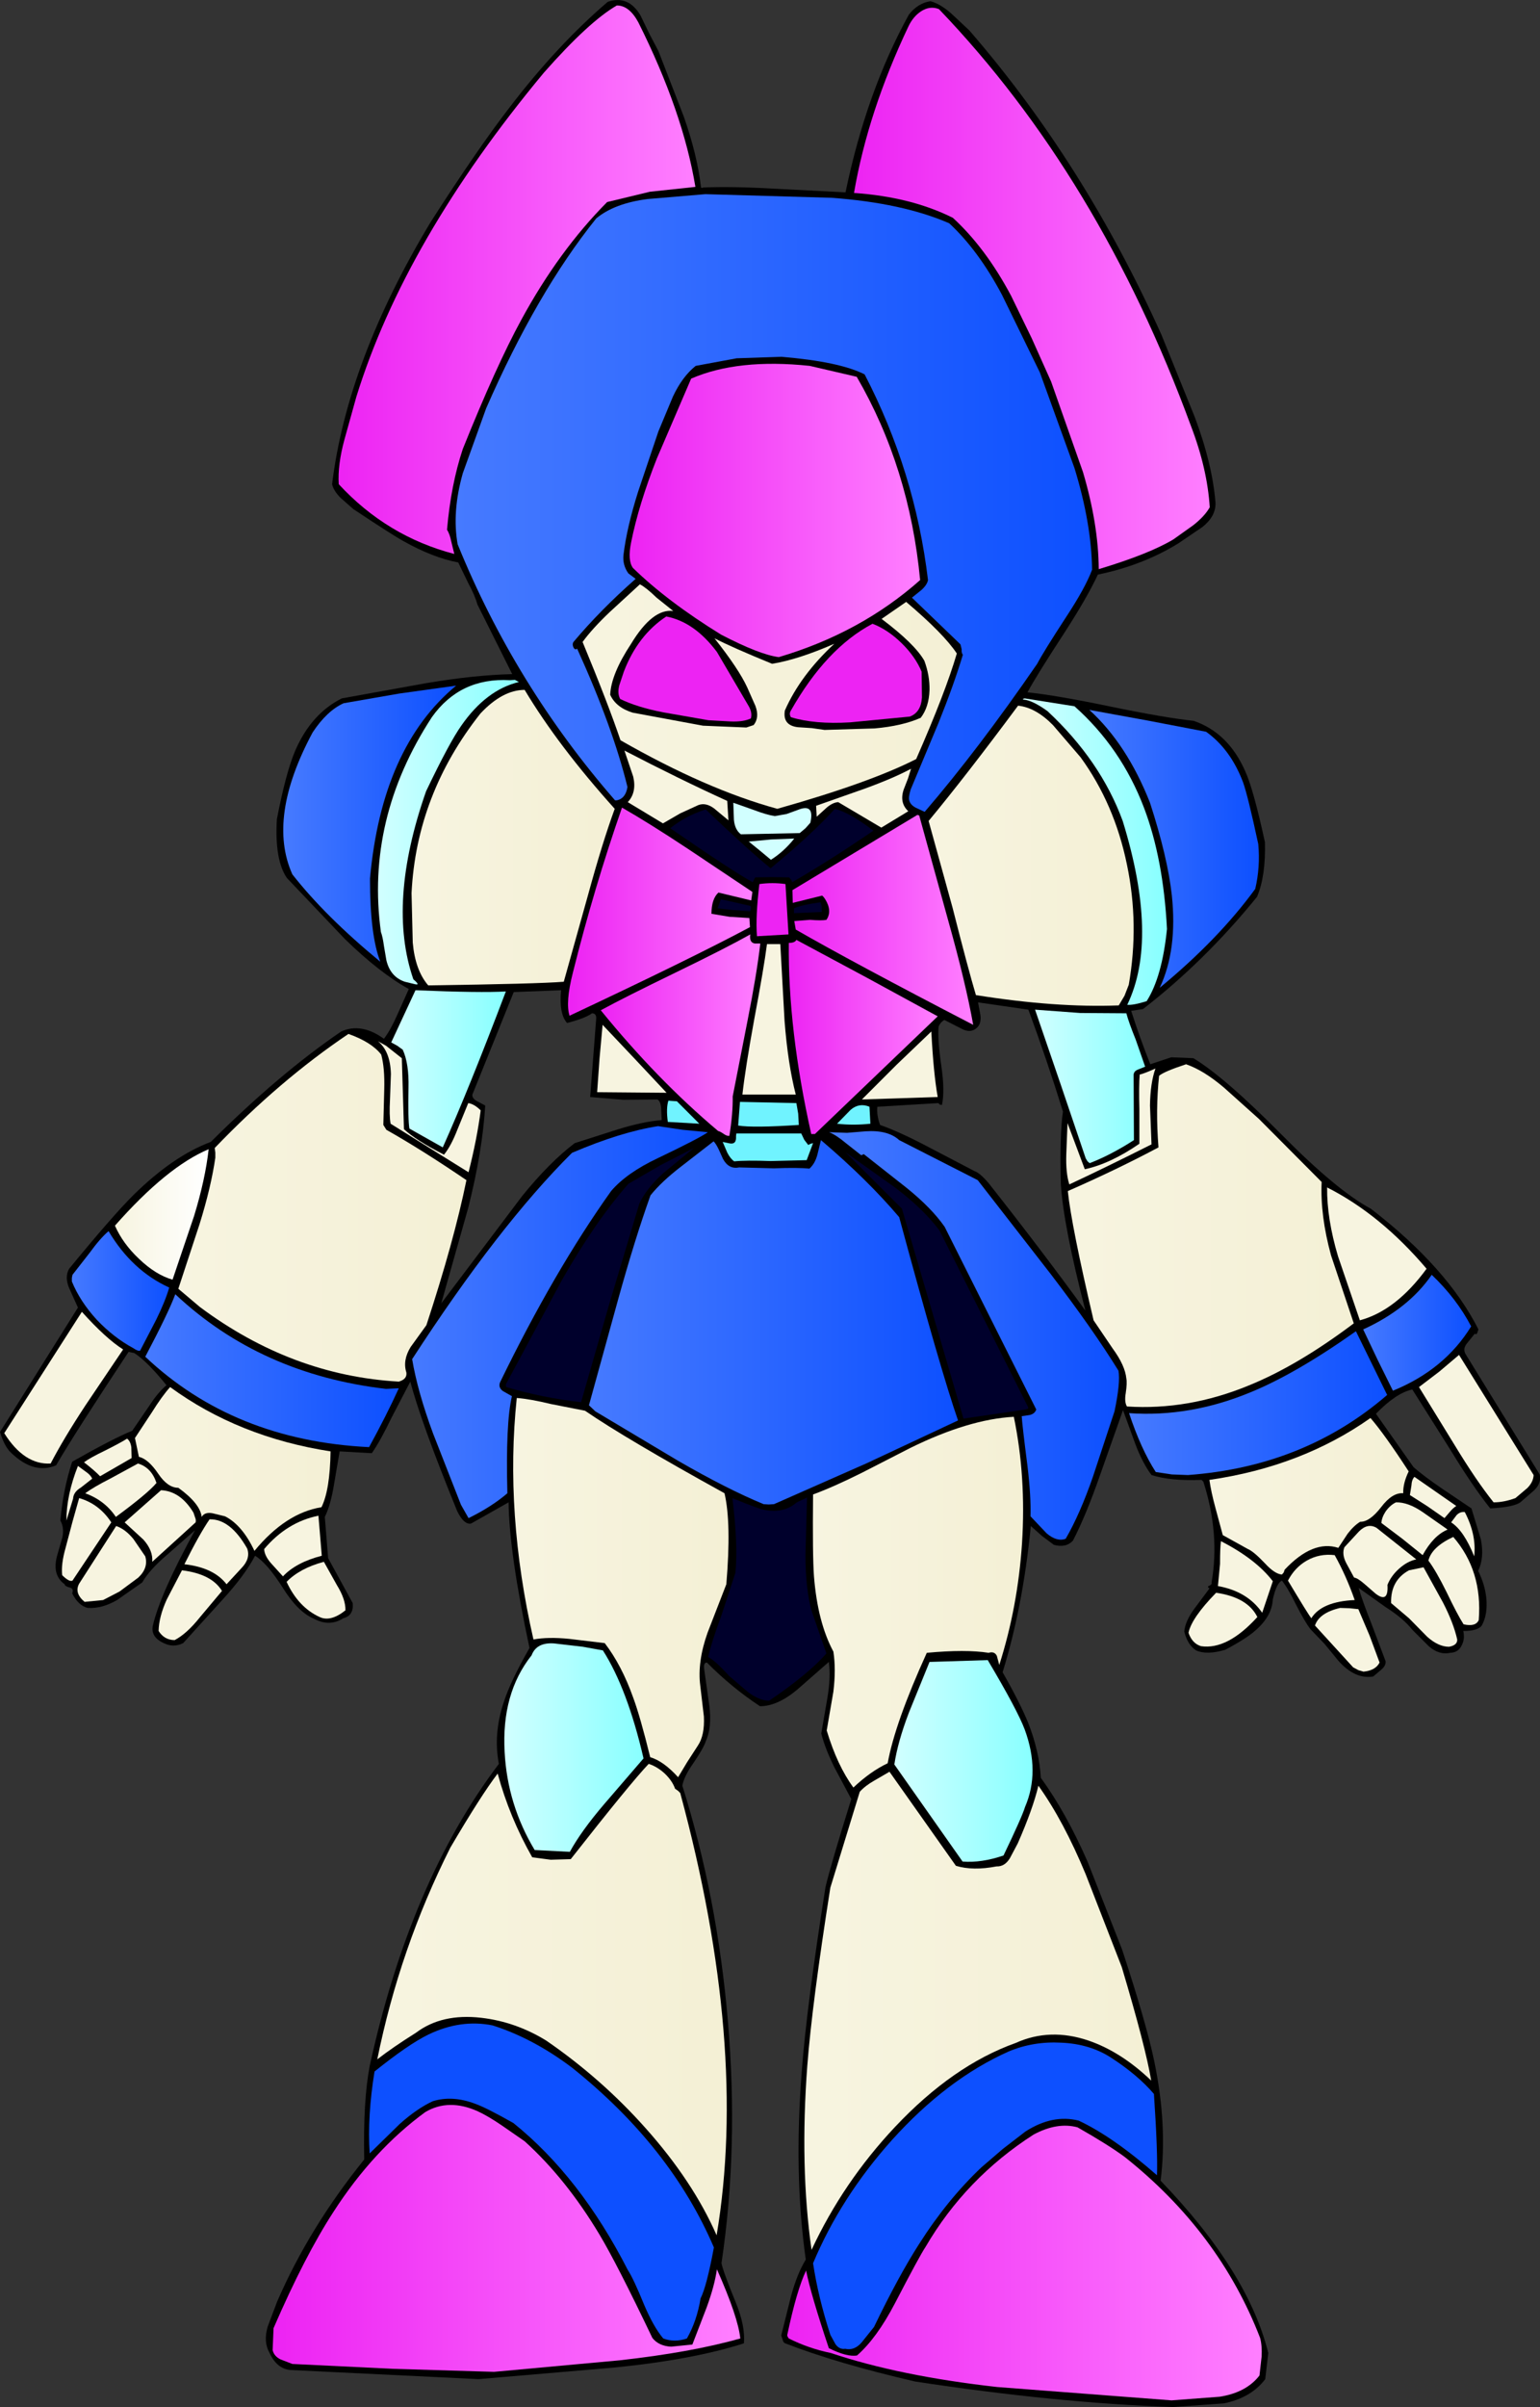 <?xml version="1.0" encoding="UTF-8" standalone="no"?>
<svg xmlns:xlink="http://www.w3.org/1999/xlink" height="396.7px" width="253.9px" xmlns="http://www.w3.org/2000/svg">
  <rect width="100%" height="100%" fill="#333333" stroke="none"/>
  <g transform="matrix(1.0, 0.0, 0.0, 1.0, 126.45, 197.9)">
    <path d="M-48.45 -17.8 Q-48.85 -17.1 -47.95 -16.5 L-46.45 -15.7 Q-46.9 -8.2 -49.25 1.15 L-53.7 16.9 -40.35 -0.8 Q-35.85 -6.35 -31.7 -9.5 L-24.65 -11.75 Q-20.5 -13.05 -17.35 -13.3 L-17.45 -15.2 Q-17.5 -16.35 -18.05 -16.7 L-23.7 -16.65 -29.15 -17.1 -28.15 -30.1 Q-28.15 -30.9 -28.85 -30.9 -29.9 -30.1 -32.95 -29.3 -34.3 -30.75 -33.95 -34.7 L-41.75 -34.4 -48.45 -17.8 M48.45 -2.8 Q48.25 -11.1 48.8 -14.7 46.2 -23.1 43.1 -31.5 L34.8 -32.7 35.2 -30.55 Q35.35 -29.3 34.7 -28.6 33.6 -27.5 32.0 -28.4 L29.25 -29.8 Q28.6 -29.45 28.3 -28.7 28.1 -26.7 28.75 -22.2 29.35 -18.1 28.85 -15.8 L28.5 -15.85 28.25 -16.1 18.2 -15.5 Q18.05 -14.15 18.65 -12.5 21.9 -11.35 26.55 -8.9 L34.2 -4.9 Q35.1 -4.6 36.55 -2.9 45.35 8.25 52.5 18.1 48.85 4.0 48.45 -2.8 M71.8 -111.05 L67.9 -108.4 Q62.05 -104.75 54.55 -103.2 52.85 -99.5 48.9 -93.4 44.4 -86.5 42.95 -83.8 47.75 -83.3 56.65 -81.45 65.6 -79.6 70.35 -79.1 76.05 -77.15 78.85 -70.8 80.2 -67.85 82.1 -59.1 82.25 -53.55 80.8 -50.1 72.2 -39.5 62.0 -31.6 L60.05 -31.3 Q61.4 -27.05 63.2 -22.5 L66.65 -23.65 70.3 -23.5 Q75.45 -20.4 84.9 -10.85 93.95 -1.7 99.55 1.3 112.15 11.0 117.3 21.2 L117.1 21.8 Q116.95 22.1 116.7 21.9 L115.45 23.45 Q114.65 24.4 115.2 25.3 L127.4 45.1 Q127.75 46.5 126.45 47.75 L124.2 49.7 Q123.05 50.5 119.25 50.7 116.4 47.15 112.65 41.0 L106.4 31.1 Q103.75 31.65 100.4 35.1 L106.6 43.9 Q108.25 45.35 111.25 47.4 L116.15 50.7 117.7 55.8 Q118.3 58.85 117.25 61.0 118.35 63.15 118.6 65.5 118.85 68.2 117.85 70.0 117.2 70.9 114.8 70.9 115.1 72.2 114.55 73.25 114.0 74.45 112.65 74.5 110.85 74.9 109.15 73.45 L106.4 70.7 Q104.95 68.85 102.05 67.0 L97.55 63.8 Q98.15 65.9 99.7 69.8 L102.0 75.9 Q102.05 76.65 101.25 77.3 L99.95 78.4 Q96.95 78.9 94.2 75.8 L91.95 73.05 89.6 70.6 Q88.65 69.35 87.25 66.6 85.9 63.85 84.9 62.6 84.0 63.0 83.4 65.7 83.25 68.45 80.55 70.8 79.05 72.15 75.55 74.0 72.5 74.9 70.75 74.1 69.35 73.2 68.8 71.0 68.95 69.3 70.45 67.25 L72.95 63.9 Q72.5 63.6 72.9 63.45 73.4 63.25 73.3 62.9 74.7 54.9 71.95 46.3 L71.65 46.0 Q66.5 46.2 63.4 45.2 61.9 43.2 60.7 40.0 L58.7 34.5 54.9 45.25 Q52.6 51.85 50.45 56.0 49.3 57.25 47.3 56.7 L45.35 55.25 43.5 53.6 Q42.2 66.9 38.85 77.7 41.7 82.7 43.05 86.0 44.9 90.7 45.15 95.1 49.3 100.8 52.85 108.9 L58.55 123.4 Q62.55 135.55 63.85 141.8 66.05 152.4 64.9 161.5 79.35 176.5 82.65 189.9 L82.15 194.2 Q79.8 197.3 75.3 198.2 L66.95 198.8 Q47.8 198.15 24.45 194.6 11.5 191.6 3.0 188.3 2.7 188.2 2.6 187.75 L2.35 187.0 3.95 180.6 Q4.95 176.85 6.4 174.5 4.4 160.45 5.75 143.3 6.55 132.75 9.65 113.1 10.5 109.5 13.9 98.6 L11.1 93.35 Q9.6 90.3 8.95 87.8 L9.95 82.0 Q10.55 78.5 10.2 76.0 L4.95 80.6 Q1.7 83.3 -1.15 83.3 -5.85 80.2 -9.9 76.1 -10.5 76.1 -10.35 77.2 L-9.5 83.25 Q-9.05 86.85 -10.1 89.1 -10.45 90.2 -12.15 92.7 -13.7 94.9 -13.95 96.4 -8.2 114.7 -6.45 135.1 -4.65 156.05 -7.5 175.1 -7.2 176.55 -5.15 181.55 -3.55 185.45 -3.8 188.3 -12.2 191.0 -25.25 192.3 L-47.55 194.2 -78.5 192.7 Q-80.8 192.55 -82.05 189.8 -83.05 188.0 -82.3 185.5 L-80.75 181.4 Q-75.45 169.2 -66.4 158.0 -66.6 148.35 -65.5 142.6 -58.85 112.15 -44.2 92.8 -45.15 87.9 -43.4 82.65 -42.3 79.2 -39.15 73.7 -42.5 58.05 -42.6 49.7 L-48.8 53.2 Q-49.95 53.4 -51.05 51.2 -57.05 36.5 -58.8 29.8 L-61.85 35.65 Q-63.75 39.6 -65.15 41.6 L-70.45 41.3 -71.4 46.85 Q-71.95 50.2 -72.9 52.1 L-72.35 58.9 -68.3 66.3 Q-68.1 68.35 -69.85 68.8 -72.1 70.25 -74.65 68.9 -77.3 67.8 -79.75 63.9 -82.4 59.7 -84.4 58.5 -86.05 61.7 -89.95 65.95 L-96.25 72.9 Q-97.85 73.7 -99.45 72.9 -101.65 71.9 -101.25 70.0 -100.0 64.7 -94.3 54.3 L-98.85 58.3 Q-101.8 60.8 -103.0 62.9 L-107.15 65.8 Q-109.65 67.25 -112.0 67.1 -113.55 66.7 -114.55 64.7 -114.25 63.95 -114.9 63.75 -115.75 63.55 -115.8 63.2 -118.0 61.6 -116.95 58.2 L-116.15 55.4 Q-115.85 53.85 -116.5 52.7 -116.05 47.6 -114.55 43.0 -107.65 39.1 -104.65 37.9 L-101.95 33.95 Q-100.4 31.55 -99.0 30.4 -102.2 26.45 -104.3 25.1 L-105.25 24.9 Q-114.35 38.65 -117.2 43.6 -120.9 45.15 -124.65 41.5 -125.75 40.45 -126.45 38.1 L-113.6 17.6 -115.0 14.5 Q-115.85 12.6 -115.05 11.2 -108.0 2.6 -104.5 -0.9 -97.9 -7.4 -91.7 -9.7 -80.4 -20.95 -70.2 -27.9 -66.9 -29.4 -63.15 -26.7 -62.05 -28.15 -60.95 -30.65 L-59.05 -34.9 Q-63.85 -37.55 -69.6 -43.15 L-79.15 -53.2 Q-81.2 -56.2 -80.8 -62.9 -79.3 -70.65 -77.75 -74.25 -75.1 -80.3 -70.1 -82.8 L-56.25 -85.3 Q-48.25 -86.65 -42.0 -86.8 L-47.75 -98.3 Q-48.1 -99.65 -49.25 -101.8 L-50.9 -105.2 Q-55.1 -106.0 -59.9 -108.7 -61.65 -109.65 -68.2 -114.0 L-70.3 -115.85 Q-71.45 -117.0 -71.7 -118.1 -69.2 -138.45 -55.45 -161.3 -47.8 -173.25 -42.4 -180.25 -34.55 -190.5 -26.25 -197.6 -22.85 -198.75 -20.85 -195.35 L-19.35 -192.25 -17.9 -189.5 -13.7 -178.65 Q-11.5 -172.35 -10.9 -167.2 -10.9 -166.8 -10.5 -167.0 -5.75 -167.2 1.25 -166.8 L12.95 -166.2 Q16.4 -182.8 23.4 -195.5 24.9 -197.4 26.95 -197.7 28.5 -197.3 30.3 -195.75 L33.35 -192.9 Q52.3 -171.05 65.05 -142.7 L70.5 -129.25 Q73.45 -121.4 73.95 -115.0 74.0 -112.8 71.8 -111.05" fill="#000000" fill-rule="evenodd" stroke="none"/>
    <path d="M-21.2 -194.2 Q-13.85 -179.5 -11.8 -167.1 L-19.3 -166.3 -26.35 -164.6 Q-34.3 -156.6 -40.5 -145.2 -44.65 -137.6 -50.15 -123.9 -52.1 -118.05 -52.75 -110.6 -52.3 -109.9 -52.05 -108.65 L-51.55 -106.6 Q-62.65 -109.5 -70.6 -118.1 -70.8 -121.3 -69.65 -125.5 L-67.7 -132.5 Q-59.7 -158.35 -36.8 -185.9 -29.35 -194.35 -24.75 -197.0 -22.7 -197.0 -21.2 -194.2" fill="url(#gradient0)" fill-rule="evenodd" stroke="none"/>
    <path d="M43.65 -142.15 L40.25 -149.15 Q36.05 -157.05 30.65 -162.0 23.75 -165.45 14.35 -166.1 16.65 -179.5 23.35 -193.6 24.1 -195.15 25.35 -196.0 26.85 -197.0 28.35 -196.4 54.8 -168.8 69.9 -127.7 72.6 -120.65 73.0 -114.3 72.2 -112.85 70.3 -111.35 L67.0 -109.0 Q63.0 -106.6 54.7 -104.1 54.65 -111.5 52.1 -120.1 L46.85 -135.0 43.65 -142.15" fill="url(#gradient1)" fill-rule="evenodd" stroke="none"/>
    <path d="M53.6 -104.0 Q52.5 -101.05 49.35 -96.25 45.6 -90.5 44.55 -88.5 34.85 -74.4 26.0 -64.1 L24.5 -64.8 Q23.65 -65.25 23.45 -66.0 23.3 -66.5 23.7 -67.8 L28.3 -78.8 Q30.85 -85.15 32.3 -90.0 32.05 -90.25 32.1 -90.9 L31.9 -91.7 23.9 -99.4 25.45 -100.65 Q26.4 -101.5 26.55 -102.3 24.4 -120.2 16.1 -136.2 11.95 -138.3 2.35 -139.1 L-5.0 -138.85 -11.75 -137.6 Q-13.95 -135.85 -15.5 -132.55 L-17.9 -126.8 -21.25 -116.85 Q-23.1 -111.0 -23.65 -106.5 -23.85 -104.8 -22.85 -103.4 L-21.65 -102.5 Q-27.45 -97.4 -31.9 -92.1 -32.15 -91.7 -31.9 -91.2 -31.65 -90.7 -31.3 -91.0 -25.4 -78.0 -23.0 -68.2 -23.3 -66.3 -24.75 -66.0 L-25.05 -66.0 Q-41.55 -84.95 -51.0 -108.2 -51.95 -113.55 -50.15 -119.9 L-46.3 -130.6 Q-37.95 -149.7 -28.15 -161.9 -25.15 -164.4 -19.65 -165.1 L-10.15 -165.9 10.65 -165.3 Q22.35 -164.45 30.05 -161.1 34.85 -156.65 38.75 -149.3 L45.0 -136.5 50.7 -120.75 Q53.5 -111.65 53.6 -104.0" fill="url(#gradient2)" fill-rule="evenodd" stroke="none"/>
    <path d="M-12.5 -135.5 Q-4.8 -138.85 7.05 -137.6 L14.8 -135.8 Q23.5 -120.8 25.25 -102.3 15.45 -93.6 1.95 -89.6 -1.2 -90.0 -7.55 -93.3 -16.4 -98.75 -22.1 -104.3 -23.0 -105.55 -22.4 -108.5 -21.15 -114.75 -18.15 -122.35 L-12.5 -135.5" fill="url(#gradient3)" fill-rule="evenodd" stroke="none"/>
    <path d="M-18.2 -99.4 L-15.45 -97.2 Q-18.85 -97.65 -22.4 -91.8 -25.7 -86.8 -25.85 -83.4 -24.9 -81.3 -22.15 -80.45 L-10.55 -78.3 -3.4 -78.0 -2.2 -78.4 Q-1.2 -79.65 -1.9 -81.55 L-3.25 -84.6 Q-4.65 -87.65 -8.65 -92.7 -5.75 -91.2 0.85 -88.5 5.15 -89.2 11.1 -91.8 5.5 -86.6 2.95 -80.8 2.55 -78.35 5.1 -78.05 L7.4 -77.9 9.5 -77.6 17.75 -77.85 Q22.3 -78.25 25.35 -79.6 26.7 -81.35 26.8 -84.15 26.85 -86.55 25.95 -89.0 24.35 -91.8 18.9 -95.9 L22.95 -98.7 Q29.15 -93.45 31.3 -90.2 29.45 -83.85 24.6 -72.8 16.95 -68.9 1.7 -64.6 -10.0 -67.8 -24.15 -75.9 -26.2 -81.95 -30.4 -92.1 -28.8 -94.3 -25.9 -97.05 L-20.95 -101.6 Q-19.9 -101.05 -18.2 -99.4" fill="url(#gradient4)" fill-rule="evenodd" stroke="none"/>
    <path d="M-9.65 -79.2 L-17.1 -80.5 Q-21.45 -81.35 -24.2 -82.7 -24.7 -83.6 -24.35 -84.95 L-23.6 -87.2 Q-21.3 -93.2 -16.6 -96.3 -11.95 -95.4 -8.25 -90.45 L-3.0 -81.5 Q-2.4 -80.45 -2.65 -79.5 -3.9 -78.9 -6.05 -79.0 L-9.65 -79.2" fill="#ed23f3" fill-rule="evenodd" stroke="none"/>
    <path d="M25.55 -82.95 Q25.4 -80.5 23.55 -79.8 L13.7 -78.85 Q7.85 -78.5 3.95 -79.7 3.6 -80.25 3.95 -80.8 9.75 -91.05 17.4 -95.1 19.9 -94.15 22.2 -91.9 24.45 -89.7 25.5 -87.2 L25.55 -82.95" fill="#ed23f3" fill-rule="evenodd" stroke="none"/>
    <path d="M-42.4 -85.8 L-41.55 -85.85 -40.9 -85.5 Q-46.3 -84.2 -50.4 -78.3 -52.35 -75.55 -56.2 -67.5 -62.65 -49.1 -58.3 -36.5 -57.05 -35.45 -58.05 -35.7 L-59.7 -36.1 Q-62.1 -36.9 -62.75 -39.65 L-63.15 -42.0 Q-63.35 -43.5 -63.65 -44.3 -66.2 -62.9 -55.25 -79.7 -50.6 -86.25 -42.4 -85.8" fill="url(#gradient5)" fill-rule="evenodd" stroke="none"/>
    <path d="M-51.25 -84.9 Q-63.5 -74.75 -65.45 -53.1 -65.45 -43.75 -63.75 -39.4 -72.8 -46.85 -78.25 -53.8 -82.45 -63.15 -74.9 -77.2 -72.55 -80.75 -69.8 -82.0 L-60.6 -83.6 -51.25 -84.9" fill="url(#gradient6)" fill-rule="evenodd" stroke="none"/>
    <path d="M-47.25 -80.3 Q-43.6 -84.2 -39.95 -84.2 -34.45 -75.0 -25.1 -64.6 -27.15 -59.0 -29.5 -50.4 L-33.5 -36.1 Q-37.85 -35.75 -55.85 -35.5 -58.0 -38.0 -58.4 -42.55 L-58.6 -50.7 Q-57.8 -66.95 -47.25 -80.3" fill="url(#gradient7)" fill-rule="evenodd" stroke="none"/>
    <path d="M50.7 -81.5 Q58.4 -74.65 62.15 -64.8 65.35 -56.4 65.95 -44.8 65.15 -36.9 62.6 -32.9 60.35 -32.2 59.4 -32.3 64.65 -43.15 58.65 -62.6 55.0 -72.55 46.25 -80.7 43.75 -82.5 42.3 -82.6 42.0 -82.7 42.5 -82.8 L50.7 -81.5" fill="url(#gradient8)" fill-rule="evenodd" stroke="none"/>
    <path d="M51.7 -73.1 Q57.3 -65.4 59.35 -55.4 61.4 -45.6 59.65 -35.6 L58.95 -33.8 58.0 -32.2 Q47.6 -31.8 34.45 -33.9 33.15 -38.25 30.6 -48.3 L26.65 -62.6 Q32.75 -69.95 41.4 -81.6 44.3 -81.3 47.15 -78.4 L51.7 -73.1" fill="url(#gradient9)" fill-rule="evenodd" stroke="none"/>
    <path d="M80.5 -51.4 Q74.45 -43.1 64.75 -35.1 67.7 -41.35 66.75 -50.35 66.05 -56.65 63.15 -65.6 59.35 -75.25 53.15 -80.9 L62.75 -79.15 72.4 -77.3 Q76.45 -74.4 78.5 -68.95 79.3 -66.7 81.0 -58.8 81.35 -55.0 80.5 -51.4" fill="url(#gradient10)" fill-rule="evenodd" stroke="none"/>
    <path d="M-11.35 -65.2 L-14.3 -63.85 -17.15 -62.2 -22.95 -65.7 Q-21.45 -67.3 -22.05 -69.9 L-23.5 -74.2 Q-14.45 -69.5 -6.55 -65.9 L-6.35 -62.7 -8.7 -64.65 Q-10.1 -65.7 -11.35 -65.2" fill="#f7f4e0" fill-rule="evenodd" stroke="none"/>
    <path d="M8.1 -65.1 L16.05 -67.9 Q20.75 -69.6 23.75 -71.2 L23.25 -69.6 22.55 -67.8 Q21.8 -65.6 23.3 -64.2 L18.85 -61.5 11.75 -65.7 Q10.85 -65.65 9.85 -64.8 L8.2 -63.3 8.1 -65.1" fill="#f7f4e0" fill-rule="evenodd" stroke="none"/>
    <path d="M5.4 -60.6 L-4.3 -60.4 Q-5.3 -61.15 -5.45 -62.8 L-5.55 -65.6 -2.15 -64.4 Q-0.05 -63.6 1.3 -63.4 L3.25 -63.75 5.45 -64.55 Q7.85 -65.35 7.15 -62.3 L6.35 -61.4 5.4 -60.6" fill="#d1ffff" fill-rule="evenodd" stroke="none"/>
    <path d="M-8.0 -50.8 Q-9.15 -49.75 -9.15 -47.3 L-6.15 -46.8 -2.9 -46.6 -2.8 -45.1 Q-12.55 -39.9 -32.55 -30.5 -33.25 -32.7 -32.0 -37.6 -28.5 -51.6 -23.9 -64.8 -19.45 -62.25 -13.1 -58.05 L-2.4 -50.9 -2.6 -49.5 -8.0 -50.8" fill="url(#gradient11)" fill-rule="evenodd" stroke="none"/>
    <path d="M17.55 -61.0 Q10.0 -55.85 4.15 -52.5 L4.0 -52.9 3.65 -53.3 0.8 -53.35 -1.95 -53.3 -2.35 -52.5 Q-5.5 -54.2 -15.95 -61.4 -13.4 -63.45 -10.1 -64.5 -3.3 -58.0 0.6 -54.8 7.35 -60.35 11.2 -64.6 13.6 -64.0 17.55 -61.0" fill="#00002c" fill-rule="evenodd" stroke="none"/>
    <path d="M4.25 -49.1 L4.2 -51.2 24.8 -63.6 25.1 -63.5 29.85 -46.3 Q32.75 -36.0 34.0 -29.0 13.85 -39.45 4.75 -44.7 L4.5 -46.1 7.1 -46.3 Q9.05 -46.15 9.8 -46.3 10.8 -47.75 9.6 -49.7 L9.35 -50.05 9.1 -50.3 4.25 -49.1" fill="url(#gradient12)" fill-rule="evenodd" stroke="none"/>
    <path d="M4.5 -59.7 Q2.8 -57.55 0.65 -56.2 L-1.15 -57.7 -3.0 -59.2 0.7 -59.55 4.5 -59.7" fill="#d1ffff" fill-rule="evenodd" stroke="none"/>
    <path d="M3.05 -52.2 L3.55 -43.9 -1.65 -43.6 Q-1.9 -46.85 -1.25 -52.2 0.9 -52.5 3.05 -52.2" fill="#ed23f3" fill-rule="evenodd" stroke="none"/>
    <path d="M-2.75 -47.7 L-5.4 -47.9 -8.15 -48.2 -7.6 -49.7 -2.75 -48.6 Q-2.5 -48.45 -2.75 -47.7" fill="#00002c" fill-rule="evenodd" stroke="none"/>
    <path d="M9.05 -47.6 L4.45 -47.4 4.45 -48.2 Q5.85 -48.8 8.85 -49.2 L9.0 -48.6 9.05 -47.6" fill="#00002c" fill-rule="evenodd" stroke="none"/>
    <path d="M-2.0 -42.4 L-1.1 -42.4 Q-1.7 -37.25 -3.2 -29.7 L-5.65 -17.2 Q-5.6 -14.4 -6.2 -10.7 -6.6 -10.65 -7.1 -11.0 -7.75 -11.45 -8.05 -11.5 -18.1 -19.95 -27.4 -31.4 -23.55 -33.5 -15.1 -37.6 -6.95 -41.55 -2.75 -43.9 -2.95 -42.55 -2.0 -42.4" fill="url(#gradient13)" fill-rule="evenodd" stroke="none"/>
    <path d="M7.9 -11.0 L7.3 -11.0 Q3.45 -28.2 3.6 -42.5 4.6 -42.5 4.85 -43.0 L16.5 -36.75 28.15 -30.4 7.9 -11.0" fill="url(#gradient14)" fill-rule="evenodd" stroke="none"/>
    <path d="M-2.1 -29.9 Q-0.5 -38.4 0.0 -42.3 L2.2 -42.3 2.9 -29.65 Q3.45 -22.55 4.75 -17.5 L-4.05 -17.5 Q-3.55 -21.95 -2.1 -29.9" fill="#f7f4e0" fill-rule="evenodd" stroke="none"/>
    <path d="M-60.95 -25.55 L-61.95 -26.1 -57.95 -34.7 Q-47.1 -34.25 -43.05 -34.5 -49.15 -18.4 -53.45 -8.8 L-58.95 -11.9 Q-59.2 -13.35 -59.1 -18.6 -59.0 -22.6 -60.05 -24.9 L-60.95 -25.55" fill="url(#gradient15)" fill-rule="evenodd" stroke="none"/>
    <path d="M60.8 -26.55 L62.35 -22.1 61.1 -21.6 Q60.4 -21.3 60.45 -20.6 L60.5 -10.0 Q56.7 -7.55 53.2 -6.2 L52.85 -6.5 52.55 -7.0 48.4 -19.25 44.2 -31.5 51.65 -30.95 59.25 -30.9 Q59.65 -29.4 60.8 -26.55" fill="url(#gradient16)" fill-rule="evenodd" stroke="none"/>
    <path d="M-28.0 -17.9 L-27.6 -23.5 -27.1 -29.0 -21.85 -23.45 -16.55 -17.8 -28.0 -17.9" fill="#f7f4e0" fill-rule="evenodd" stroke="none"/>
    <path d="M28.15 -17.1 L15.65 -16.7 21.35 -22.4 27.1 -27.9 Q27.45 -21.05 28.15 -17.1" fill="#f7f4e0" fill-rule="evenodd" stroke="none"/>
    <path d="M-91.05 -8.7 Q-80.3 -19.9 -69.0 -27.5 -65.2 -26.15 -63.6 -24.1 -63.0 -21.9 -63.1 -18.35 L-63.25 -12.5 -62.75 -11.7 Q-56.9 -8.4 -49.55 -3.4 -51.6 6.65 -56.15 20.5 L-58.75 24.1 Q-60.1 26.3 -59.45 28.3 -59.3 29.4 -60.7 29.8 -78.35 28.8 -93.5 17.5 L-97.05 14.5 -93.55 3.85 Q-91.65 -2.25 -90.95 -7.1 L-90.95 -7.95 -91.05 -8.7" fill="url(#gradient17)" fill-rule="evenodd" stroke="none"/>
    <path d="M-62.8 -25.55 L-60.2 -23.5 -59.85 -11.8 Q-57.85 -9.95 -53.25 -7.6 -52.1 -9.0 -51.05 -11.7 L-49.25 -16.1 Q-48.25 -15.95 -47.2 -14.9 -47.8 -10.2 -49.2 -4.7 L-62.05 -12.7 Q-62.3 -14.05 -62.15 -16.7 L-62.0 -20.9 Q-62.1 -24.65 -64.15 -26.3 L-62.8 -25.55" fill="#f7f4e0" fill-rule="evenodd" stroke="none"/>
    <path d="M75.35 -18.65 L81.1 -13.5 91.45 -3.1 Q91.2 2.45 93.0 9.0 L96.75 20.2 Q87.45 27.2 79.4 30.45 69.45 34.55 59.35 33.9 58.9 33.15 59.15 31.7 59.4 30.0 59.25 29.3 59.05 27.15 57.0 24.35 L53.85 19.7 Q50.2 4.15 49.6 -1.6 57.7 -5.15 64.55 -8.8 64.05 -15.05 64.65 -20.6 65.45 -21.3 69.1 -22.5 72.0 -21.5 75.35 -18.65" fill="url(#gradient18)" fill-rule="evenodd" stroke="none"/>
    <path d="M52.4 -5.2 Q56.6 -6.1 61.4 -9.4 L61.4 -15.1 Q61.3 -18.95 61.45 -20.8 62.15 -20.95 64.05 -21.8 63.2 -19.4 63.15 -15.7 L63.4 -9.3 Q55.55 -5.35 49.85 -2.7 49.25 -4.55 49.35 -7.65 L49.55 -12.8 52.4 -5.2" fill="#f7f4e0" fill-rule="evenodd" stroke="none"/>
    <path d="M-11.15 -12.7 L-16.35 -13.0 Q-16.65 -15.3 -16.25 -16.5 L-15.6 -16.45 -14.85 -16.4 -11.15 -12.7" fill="#70f3ff" fill-rule="evenodd" stroke="none"/>
    <path d="M-4.45 -16.3 L4.85 -16.1 5.15 -14.35 5.25 -12.5 Q-2.3 -12.0 -4.75 -12.4 L-4.45 -16.3" fill="#70f3ff" fill-rule="evenodd" stroke="none"/>
    <path d="M17.05 -12.7 Q14.2 -12.4 11.55 -12.7 L13.8 -15.0 Q15.2 -16.2 16.9 -15.5 L17.05 -12.7" fill="#70f3ff" fill-rule="evenodd" stroke="none"/>
    <path d="M-9.75 -11.3 Q-11.25 -10.25 -17.95 -7.05 -23.15 -4.6 -25.7 -1.6 -35.1 11.6 -44.0 29.9 -44.35 30.75 -43.55 31.35 L-42.05 32.2 Q-43.1 36.65 -42.8 48.2 -45.35 50.4 -49.2 52.3 L-50.45 50.1 -55.05 38.35 Q-57.6 31.45 -58.5 26.1 -44.3 4.2 -32.15 -7.9 -24.1 -11.35 -17.95 -12.3 L-13.9 -11.7 -9.75 -11.3" fill="url(#gradient19)" fill-rule="evenodd" stroke="none"/>
    <path d="M15.75 -7.6 L15.55 -7.5 12.95 -9.55 Q11.4 -10.85 10.25 -11.3 L13.2 -11.2 16.25 -11.45 Q19.95 -11.7 21.8 -10.0 L34.75 -3.4 46.8 12.1 Q53.75 21.2 57.95 28.0 58.3 29.95 57.3 34.7 L53.75 45.45 Q51.6 51.65 49.25 55.7 47.8 56.25 46.1 54.8 L43.45 52.0 Q43.55 48.75 42.95 43.7 42.1 37.1 42.0 35.5 L43.35 35.3 Q44.15 35.1 44.4 34.4 L29.3 4.3 Q27.15 1.2 23.0 -2.15 L15.95 -7.7 Q15.85 -7.6 15.75 -7.6" fill="url(#gradient20)" fill-rule="evenodd" stroke="none"/>
    <path d="M-5.05 -11.1 L5.65 -11.1 6.15 -10.05 6.8 -9.2 7.2 -9.4 7.6 -9.5 6.55 -6.7 0.6 -6.55 Q-3.5 -6.7 -5.4 -6.5 -6.05 -6.95 -6.55 -7.95 L-7.3 -9.7 -6.1 -9.45 Q-5.15 -9.3 -5.1 -10.3 L-5.1 -10.7 -5.05 -11.1" fill="#70f3ff" fill-rule="evenodd" stroke="none"/>
    <path d="M-4.6 -5.5 L1.15 -5.35 Q5.15 -5.5 7.0 -5.3 7.9 -6.1 8.3 -7.55 L8.9 -10.0 Q16.55 -3.5 21.8 2.7 28.6 27.85 31.5 36.2 L16.45 43.25 1.15 50.0 0.3 50.05 -0.55 50.0 Q-6.6 47.5 -14.65 42.85 L-28.3 34.7 -29.35 33.7 -24.55 16.3 Q-21.75 6.2 -19.2 -0.9 -17.4 -3.15 -14.15 -5.65 L-8.8 -9.8 Q-8.4 -9.4 -7.95 -8.45 L-7.25 -6.9 Q-6.3 -5.15 -4.6 -5.5" fill="url(#gradient21)" fill-rule="evenodd" stroke="none"/>
    <path d="M-21.05 0.5 L-25.95 16.85 -30.65 33.2 Q-37.1 32.45 -43.0 30.7 L-43.05 30.25 -33.8 13.05 Q-28.3 3.4 -22.85 -2.8 L-17.5 -5.9 -12.05 -8.7 -17.1 -4.55 Q-19.95 -1.95 -21.05 0.5" fill="#00002c" fill-rule="evenodd" stroke="none"/>
    <path d="M-98.0 13.0 Q-100.8 12.2 -103.55 9.55 -106.2 7.05 -107.5 4.1 -98.95 -5.6 -92.05 -8.5 -92.6 -3.55 -94.45 2.5 L-98.0 13.0" fill="url(#gradient22)" fill-rule="evenodd" stroke="none"/>
    <path d="M21.1 -2.2 Q25.75 1.3 28.45 4.9 L35.75 19.45 43.05 34.0 Q43.15 34.3 42.9 34.3 L42.6 34.4 32.4 35.9 22.25 1.3 12.95 -8.0 21.1 -2.2" fill="#00002c" fill-rule="evenodd" stroke="none"/>
    <path d="M94.15 9.15 Q92.3 2.95 92.35 -2.2 101.15 2.25 108.75 11.2 103.7 18.1 97.75 19.7 L94.15 9.15" fill="#f7f4e0" fill-rule="evenodd" stroke="none"/>
    <path d="M-100.7 19.6 L-103.35 24.7 Q-103.75 24.8 -104.45 24.3 -107.7 22.55 -110.5 19.6 -113.25 16.6 -114.6 13.3 L-114.6 12.7 -114.5 12.2 -111.65 8.55 Q-109.95 6.2 -108.55 5.0 -104.7 11.5 -98.55 14.3 -99.2 16.55 -100.7 19.6" fill="url(#gradient23)" fill-rule="evenodd" stroke="none"/>
    <path d="M116.1 20.7 Q111.7 27.85 103.2 31.3 L100.7 26.25 98.3 21.2 Q105.75 17.8 109.6 12.2 113.7 16.1 116.1 20.7" fill="url(#gradient24)" fill-rule="evenodd" stroke="none"/>
    <path d="M-65.6 40.6 Q-87.9 39.5 -102.5 25.7 -98.65 18.4 -97.55 15.4 -83.5 28.6 -62.8 31.0 L-60.7 30.9 Q-62.7 35.3 -65.6 40.6" fill="url(#gradient25)" fill-rule="evenodd" stroke="none"/>
    <path d="M-106.15 24.5 L-112.35 33.7 Q-116.0 39.25 -118.1 43.3 -122.45 43.55 -125.75 38.3 L-112.95 18.3 Q-109.0 22.7 -106.15 24.5" fill="#f7f4e0" fill-rule="evenodd" stroke="none"/>
    <path d="M102.25 32.0 Q88.6 43.8 69.4 45.2 L66.75 45.1 64.1 44.7 Q61.65 40.9 59.7 35.0 69.75 35.7 79.75 31.55 87.2 28.5 97.1 21.5 L99.65 26.7 102.25 32.0" fill="url(#gradient26)" fill-rule="evenodd" stroke="none"/>
    <path d="M126.4 45.2 Q126.35 46.35 125.35 47.35 L123.4 49.0 Q121.5 49.7 119.8 49.7 116.95 46.15 113.4 40.3 L107.5 30.7 110.85 28.15 114.1 25.4 120.25 35.3 126.4 45.2" fill="#f7f4e0" fill-rule="evenodd" stroke="none"/>
    <path d="M-104.2 39.1 L-101.4 34.85 Q-99.75 32.2 -98.4 30.7 -87.1 38.95 -71.95 41.3 -72.05 47.7 -73.45 50.5 -79.35 51.45 -84.5 57.7 -86.5 53.45 -89.35 52.0 L-91.4 51.5 Q-92.7 51.25 -93.2 52.1 -93.45 49.9 -97.05 47.3 -98.8 47.3 -100.35 45.0 -102.0 42.55 -103.55 42.2 L-104.2 39.1" fill="url(#gradient27)" fill-rule="evenodd" stroke="none"/>
    <path d="M-30.0 34.6 Q-23.3 39.2 -7.0 48.2 -5.85 53.1 -6.7 63.2 L-9.8 71.2 Q-11.5 76.0 -11.0 79.9 L-10.4 85.0 Q-10.25 88.1 -11.4 89.8 L-13.15 92.5 -14.65 95.0 Q-17.05 92.35 -19.25 91.7 -20.9 85.0 -22.05 81.9 -23.95 76.55 -26.75 72.9 L-32.6 72.2 Q-36.1 71.85 -38.5 72.3 -43.25 51.45 -41.25 32.5 -39.1 32.65 -35.6 33.5 L-30.0 34.6" fill="url(#gradient28)" fill-rule="evenodd" stroke="none"/>
    <path d="M23.6 40.75 Q33.25 36.0 40.7 35.6 42.75 45.5 42.05 56.45 41.35 66.95 38.3 76.5 L37.9 75.0 Q37.5 74.2 36.55 74.5 32.75 73.9 26.35 74.5 21.1 86.05 19.9 92.7 17.05 94.05 14.25 96.7 11.6 93.1 9.85 87.3 L10.95 80.9 Q11.4 77.2 10.95 74.3 8.35 69.45 7.75 61.9 7.5 58.55 7.6 48.4 11.0 47.15 15.7 44.8 L23.6 40.75" fill="url(#gradient29)" fill-rule="evenodd" stroke="none"/>
    <path d="M105.8 44.6 Q104.85 46.55 104.9 48.2 103.1 48.05 101.25 50.5 99.35 52.95 97.8 52.9 96.75 53.55 95.75 54.85 L94.2 57.2 Q90.0 55.85 85.35 60.8 L85.2 61.25 84.9 61.6 Q83.7 61.5 82.1 59.75 80.25 57.8 79.3 57.4 L75.15 55.1 73.95 50.65 Q73.2 47.9 72.95 46.0 88.15 43.8 99.5 35.8 101.8 38.45 105.8 44.6" fill="url(#gradient30)" fill-rule="evenodd" stroke="none"/>
    <path d="M-104.75 42.4 L-109.95 45.4 Q-110.8 44.5 -112.6 43.1 -111.6 42.35 -109.2 41.2 -106.6 39.9 -105.5 39.2 -104.95 39.6 -104.8 40.6 L-104.75 42.4" fill="#f7f4e0" fill-rule="evenodd" stroke="none"/>
    <path d="M-100.65 46.5 Q-102.05 48.2 -107.35 52.1 -109.15 49.4 -112.4 48.2 -111.05 47.2 -108.2 45.75 L-103.7 43.3 Q-101.5 43.95 -100.65 46.5" fill="#f7f4e0" fill-rule="evenodd" stroke="none"/>
    <path d="M-111.25 45.8 L-113.1 47.25 Q-114.35 48.0 -114.4 49.1 L-115.5 52.7 Q-115.5 48.5 -113.6 43.7 L-112.3 44.65 Q-111.5 45.2 -111.25 45.8" fill="#f7f4e0" fill-rule="evenodd" stroke="none"/>
    <path d="M113.65 50.3 Q113.15 50.6 112.6 51.25 L111.7 52.3 108.9 50.35 106.0 48.5 106.25 46.95 Q106.3 45.95 106.75 45.5 L113.65 50.3" fill="#f7f4e0" fill-rule="evenodd" stroke="none"/>
    <path d="M-105.9 53.0 L-99.9 47.7 Q-96.7 47.85 -94.55 51.4 L-94.3 52.15 Q-94.1 52.6 -94.2 53.0 L-101.35 59.5 Q-101.2 57.65 -102.8 55.85 L-105.9 53.0" fill="#f7f4e0" fill-rule="evenodd" stroke="none"/>
    <path d="M6.6 48.9 L6.35 58.35 Q6.35 64.05 7.4 67.7 L9.8 74.6 Q6.9 77.95 0.35 82.4 -1.3 82.35 -3.15 80.95 L-6.25 78.3 Q-8.6 75.7 -9.7 75.2 -9.15 72.75 -7.5 68.3 L-5.2 61.3 Q-4.75 56.7 -5.7 49.0 -1.7 50.65 -0.6 50.9 2.45 51.55 4.55 50.0 4.85 49.7 5.55 49.4 L6.6 48.9" fill="#00002c" fill-rule="evenodd" stroke="none"/>
    <path d="M-114.5 52.9 L-113.4 49.0 Q-110.1 49.95 -108.1 53.0 L-114.5 62.6 Q-115.05 62.85 -116.2 61.7 -116.4 59.9 -115.65 57.25 L-114.5 52.9" fill="#f7f4e0" fill-rule="evenodd" stroke="none"/>
    <path d="M112.1 54.1 L112.2 54.2 Q109.9 55.15 108.1 58.4 L104.75 55.7 101.3 53.1 Q101.35 52.2 102.0 51.2 102.75 50.15 103.7 49.7 105.7 49.65 108.1 51.3 L112.1 54.1" fill="#f7f4e0" fill-rule="evenodd" stroke="none"/>
    <path d="M115.05 51.3 Q117.0 55.05 116.6 58.6 114.9 54.35 112.8 53.0 L113.7 51.8 Q114.3 51.2 115.05 51.3" fill="#f7f4e0" fill-rule="evenodd" stroke="none"/>
    <path d="M-73.4 58.5 Q-77.65 59.6 -79.8 61.9 L-81.75 59.75 Q-82.85 58.5 -82.9 57.4 -79.15 52.95 -73.95 51.9 L-73.4 58.5" fill="#f7f4e0" fill-rule="evenodd" stroke="none"/>
    <path d="M-85.7 57.3 Q-85.1 58.95 -86.65 60.55 L-89.1 63.2 Q-91.2 60.45 -96.05 59.9 -93.55 54.9 -91.9 52.5 -88.5 52.4 -85.7 57.3" fill="#f7f4e0" fill-rule="evenodd" stroke="none"/>
    <path d="M107.05 59.1 Q105.6 59.4 104.25 60.6 102.9 61.8 102.3 63.3 102.5 66.4 100.35 64.75 L98.45 63.1 Q97.35 62.15 96.8 62.1 L95.5 59.7 Q94.75 58.25 95.2 57.1 L97.6 54.5 Q99.05 53.05 100.5 53.9 L107.05 59.1" fill="#f7f4e0" fill-rule="evenodd" stroke="none"/>
    <path d="M-106.75 64.4 L-109.45 65.8 -112.5 66.1 Q-114.25 64.65 -113.4 63.1 L-107.3 53.6 Q-105.8 54.1 -104.45 55.75 L-102.5 58.6 Q-101.95 60.5 -103.65 62.1 L-106.75 64.4" fill="#f7f4e0" fill-rule="evenodd" stroke="none"/>
    <path d="M117.35 69.1 Q116.85 70.25 114.85 69.8 113.85 68.25 112.05 64.5 110.35 61.05 109.05 59.3 109.6 57.05 113.15 55.4 118.0 61.0 117.35 69.1" fill="#f7f4e0" fill-rule="evenodd" stroke="none"/>
    <path d="M74.85 56.1 Q80.6 59.05 83.4 62.7 L81.65 67.9 Q79.2 64.35 74.35 63.5 L74.7 59.85 Q74.7 57.1 74.85 56.1" fill="#f7f4e0" fill-rule="evenodd" stroke="none"/>
    <path d="M93.6 58.4 Q95.5 61.8 96.9 65.8 91.45 66.05 89.75 68.8 89.25 68.2 85.9 62.6 87.0 60.45 89.0 59.3 91.1 58.1 93.6 58.4" fill="#f7f4e0" fill-rule="evenodd" stroke="none"/>
    <path d="M-69.5 67.5 Q-71.95 69.45 -73.75 68.6 -77.25 67.0 -79.2 62.8 -77.0 60.55 -73.05 59.5 L-70.9 63.35 Q-69.45 65.7 -69.5 67.5" fill="#f7f4e0" fill-rule="evenodd" stroke="none"/>
    <path d="M108.25 60.4 L111.45 66.2 Q113.2 69.6 113.8 72.3 113.85 73.25 112.45 73.5 110.7 73.5 108.85 71.85 L105.85 68.8 102.9 66.3 Q102.8 62.55 105.85 60.9 L108.25 60.4" fill="#f7f4e0" fill-rule="evenodd" stroke="none"/>
    <path d="M-89.85 64.3 L-93.5 68.65 Q-95.65 71.35 -97.65 72.4 -99.35 72.4 -100.3 70.9 -100.25 68.55 -98.95 65.7 L-96.45 60.9 Q-91.55 61.5 -89.85 64.3" fill="#f7f4e0" fill-rule="evenodd" stroke="none"/>
    <path d="M74.05 64.6 Q79.25 65.35 80.85 68.6 75.9 74.05 71.55 73.4 70.1 72.95 69.5 71.2 70.0 68.75 74.05 64.6" fill="#f7f4e0" fill-rule="evenodd" stroke="none"/>
    <path d="M97.5 67.3 L99.35 71.65 101.0 76.1 Q100.35 77.4 98.35 77.6 L97.5 77.35 96.65 76.9 90.35 70.0 Q91.05 67.9 94.5 67.1 L96.05 67.15 97.5 67.3" fill="#f7f4e0" fill-rule="evenodd" stroke="none"/>
    <path d="M-30.35 73.5 L-28.7 73.8 -27.05 74.1 Q-23.0 80.45 -20.35 91.9 L-26.85 99.45 Q-30.65 103.9 -32.5 107.3 L-38.3 107.0 Q-42.8 99.5 -43.25 90.85 -43.8 81.2 -38.8 74.9 -38.0 72.75 -35.1 72.95 L-30.35 73.5" fill="url(#gradient31)" fill-rule="evenodd" stroke="none"/>
    <path d="M36.4 75.7 Q41.3 83.95 42.5 87.15 45.05 94.1 42.55 99.9 42.05 101.55 39.0 107.9 35.35 109.15 32.25 108.9 L21.0 92.9 Q21.55 89.2 23.4 84.35 L26.8 76.0 36.4 75.7" fill="url(#gradient32)" fill-rule="evenodd" stroke="none"/>
    <path d="M-15.15 96.9 L-14.65 97.25 -14.3 97.6 Q-3.05 139.2 -8.3 170.5 -12.2 161.6 -20.0 152.85 -27.3 144.65 -36.4 138.4 -41.45 135.3 -47.1 134.65 -53.6 133.9 -57.85 137.1 -61.75 139.55 -64.25 141.5 -60.55 123.2 -52.2 106.6 -47.15 98.0 -44.4 94.4 -42.45 101.6 -38.7 108.2 L-35.65 108.6 -32.35 108.5 Q-22.5 95.95 -19.5 92.8 -18.1 93.25 -16.85 94.4 -15.6 95.6 -15.15 96.9" fill="url(#gradient33)" fill-rule="evenodd" stroke="none"/>
    <path d="M20.2 94.1 L31.15 109.6 Q33.95 110.45 37.85 109.7 39.2 109.75 40.05 108.35 L41.35 105.9 Q43.85 100.2 44.75 96.4 48.9 102.2 52.55 111.0 L58.5 126.3 Q62.45 139.55 63.35 145.0 58.4 140.25 53.0 138.4 46.65 136.25 41.0 138.8 30.65 142.5 21.1 152.65 12.55 161.75 7.35 172.9 5.4 159.2 6.65 142.55 7.45 132.2 10.45 113.2 L15.3 97.4 Q16.2 96.4 17.7 95.55 L20.2 94.1" fill="url(#gradient34)" fill-rule="evenodd" stroke="none"/>
    <path d="M-45.25 135.9 Q-38.5 138.05 -32.1 142.9 -15.85 155.9 -8.75 172.5 -9.95 178.95 -10.95 180.9 -11.55 184.6 -13.2 187.5 -15.25 188.2 -17.1 187.5 -18.7 185.6 -20.25 181.95 -22.0 177.65 -22.95 176.2 -30.8 160.85 -41.8 152.0 -46.3 149.45 -48.15 148.8 -51.9 147.4 -55.1 148.4 -57.7 149.6 -60.55 152.15 L-65.5 157.0 Q-65.9 150.85 -64.7 143.5 -59.1 139.0 -55.8 137.4 -50.5 134.85 -45.25 135.9" fill="#0d50ff" fill-rule="evenodd" stroke="none"/>
    <path d="M25.1 171.9 Q21.7 177.2 17.65 185.6 L15.65 188.1 Q14.45 189.55 12.9 189.2 11.95 189.35 11.3 188.45 L10.45 186.9 Q8.45 180.75 7.6 175.1 12.15 164.25 20.6 154.8 29.65 144.75 39.85 140.2 43.9 138.5 48.5 138.75 53.3 138.95 56.85 141.3 61.15 144.1 63.8 147.2 64.45 156.95 64.3 160.6 57.05 154.25 51.4 151.6 47.1 150.5 42.6 153.4 L38.9 156.25 35.35 159.3 Q29.75 164.6 25.1 171.9" fill="#0d50ff" fill-rule="evenodd" stroke="none"/>
    <path d="M-43.7 152.4 L-39.95 155.0 Q-33.1 161.2 -27.6 170.4 -24.75 175.15 -18.9 187.4 -17.85 188.75 -15.8 188.85 L-12.3 188.5 -9.95 182.4 Q-8.65 178.85 -8.25 176.1 -4.75 184.0 -4.4 187.5 -12.55 189.8 -24.3 191.1 L-45.0 193.0 -61.7 192.5 -78.25 191.7 -80.2 190.95 Q-81.3 190.4 -81.5 189.4 L-81.35 185.8 Q-76.2 173.9 -71.45 166.6 -64.9 156.45 -56.35 150.2 -52.5 147.9 -47.7 150.05 -46.05 150.8 -43.7 152.4" fill="url(#gradient35)" fill-rule="evenodd" stroke="none"/>
    <path d="M26.15 172.4 Q32.75 161.1 43.95 153.9 47.85 151.8 51.2 152.7 56.3 155.6 59.0 157.6 74.55 169.95 81.3 187.4 81.65 188.7 81.55 190.5 L81.2 193.6 Q79.05 196.4 74.65 197.1 L66.7 197.7 37.95 195.5 Q21.9 193.7 10.55 189.9 6.9 189.15 3.6 187.5 3.3 187.1 3.35 186.9 4.9 179.55 6.45 176.3 7.25 180.3 10.2 189.1 13.25 190.6 14.85 190.3 18.1 187.45 21.1 181.7 25.2 173.8 26.15 172.4" fill="url(#gradient36)" fill-rule="evenodd" stroke="none"/>
  </g>
  <defs>
    <linearGradient gradientTransform="matrix(0.036, 0.0, 0.0, 0.036, -41.2, -151.8)" gradientUnits="userSpaceOnUse" id="gradient0" spreadMethod="pad" x1="-819.2" x2="819.2">
      <stop offset="0.0" stop-color="#ed23f3"/>
      <stop offset="1.0" stop-color="#ff7fff"/>
    </linearGradient>
    <linearGradient gradientTransform="matrix(0.036, 0.0, 0.0, 0.036, 43.7, -150.25)" gradientUnits="userSpaceOnUse" id="gradient1" spreadMethod="pad" x1="-819.2" x2="819.2">
      <stop offset="0.0" stop-color="#ed23f3"/>
      <stop offset="1.0" stop-color="#ff7fff"/>
    </linearGradient>
    <linearGradient gradientTransform="matrix(0.064, 0.0, 0.0, 0.064, 1.2, -115.0)" gradientUnits="userSpaceOnUse" id="gradient2" spreadMethod="pad" x1="-819.2" x2="819.2">
      <stop offset="0.0" stop-color="#467aff"/>
      <stop offset="1.0" stop-color="#0d50ff"/>
    </linearGradient>
    <linearGradient gradientTransform="matrix(0.029, 0.0, 0.0, 0.029, 1.45, -113.7)" gradientUnits="userSpaceOnUse" id="gradient3" spreadMethod="pad" x1="-819.2" x2="819.2">
      <stop offset="0.0" stop-color="#ed23f3"/>
      <stop offset="1.0" stop-color="#ff7fff"/>
    </linearGradient>
    <linearGradient gradientTransform="matrix(0.038, 0.0, 0.0, 0.038, 0.5, -83.1)" gradientUnits="userSpaceOnUse" id="gradient4" spreadMethod="pad" x1="-819.2" x2="819.2">
      <stop offset="0.0" stop-color="#f7f4e0"/>
      <stop offset="1.0" stop-color="#f4f0d5"/>
    </linearGradient>
    <linearGradient gradientTransform="matrix(0.014, 0.0, 0.0, 0.014, -52.45, -60.75)" gradientUnits="userSpaceOnUse" id="gradient5" spreadMethod="pad" x1="-819.2" x2="819.2">
      <stop offset="0.0" stop-color="#d1ffff"/>
      <stop offset="1.0" stop-color="#88ffff"/>
    </linearGradient>
    <linearGradient gradientTransform="matrix(0.017, 0.0, 0.0, 0.017, -65.5, -62.15)" gradientUnits="userSpaceOnUse" id="gradient6" spreadMethod="pad" x1="-819.2" x2="819.2">
      <stop offset="0.0" stop-color="#467aff"/>
      <stop offset="1.0" stop-color="#0d50ff"/>
    </linearGradient>
    <linearGradient gradientTransform="matrix(0.02, 0.0, 0.0, 0.02, -41.85, -59.85)" gradientUnits="userSpaceOnUse" id="gradient7" spreadMethod="pad" x1="-819.2" x2="819.2">
      <stop offset="0.0" stop-color="#f7f4e0"/>
      <stop offset="1.0" stop-color="#f4f0d5"/>
    </linearGradient>
    <linearGradient gradientTransform="matrix(0.014, 0.0, 0.0, 0.014, 54.15, -57.55)" gradientUnits="userSpaceOnUse" id="gradient8" spreadMethod="pad" x1="-819.2" x2="819.2">
      <stop offset="0.0" stop-color="#d1ffff"/>
      <stop offset="1.0" stop-color="#88ffff"/>
    </linearGradient>
    <linearGradient gradientTransform="matrix(0.021, 0.0, 0.0, 0.021, 43.55, -56.9)" gradientUnits="userSpaceOnUse" id="gradient9" spreadMethod="pad" x1="-819.2" x2="819.2">
      <stop offset="0.0" stop-color="#f7f4e0"/>
      <stop offset="1.0" stop-color="#f4f0d5"/>
    </linearGradient>
    <linearGradient gradientTransform="matrix(0.017, 0.0, 0.0, 0.017, 67.1, -58.0)" gradientUnits="userSpaceOnUse" id="gradient10" spreadMethod="pad" x1="-819.2" x2="819.2">
      <stop offset="0.0" stop-color="#467aff"/>
      <stop offset="1.0" stop-color="#0d50ff"/>
    </linearGradient>
    <linearGradient gradientTransform="matrix(0.018, 0.0, 0.0, 0.018, -17.45, -47.65)" gradientUnits="userSpaceOnUse" id="gradient11" spreadMethod="pad" x1="-819.2" x2="819.2">
      <stop offset="0.0" stop-color="#ed23f3"/>
      <stop offset="1.0" stop-color="#ff7fff"/>
    </linearGradient>
    <linearGradient gradientTransform="matrix(0.018, 0.0, 0.0, 0.018, 19.1, -46.3)" gradientUnits="userSpaceOnUse" id="gradient12" spreadMethod="pad" x1="-819.2" x2="819.2">
      <stop offset="0.0" stop-color="#ed23f3"/>
      <stop offset="1.0" stop-color="#ff7fff"/>
    </linearGradient>
    <linearGradient gradientTransform="matrix(0.016, 0.0, 0.0, 0.016, -14.25, -27.3)" gradientUnits="userSpaceOnUse" id="gradient13" spreadMethod="pad" x1="-819.2" x2="819.2">
      <stop offset="0.0" stop-color="#ed23f3"/>
      <stop offset="1.0" stop-color="#ff7fff"/>
    </linearGradient>
    <linearGradient gradientTransform="matrix(0.015, 0.0, 0.0, 0.015, 15.9, -27.0)" gradientUnits="userSpaceOnUse" id="gradient14" spreadMethod="pad" x1="-819.2" x2="819.2">
      <stop offset="0.0" stop-color="#ed23f3"/>
      <stop offset="1.0" stop-color="#ff7fff"/>
    </linearGradient>
    <linearGradient gradientTransform="matrix(0.011, 0.0, 0.0, 0.011, -52.5, -21.75)" gradientUnits="userSpaceOnUse" id="gradient15" spreadMethod="pad" x1="-819.2" x2="819.2">
      <stop offset="0.0" stop-color="#d1ffff"/>
      <stop offset="1.0" stop-color="#88ffff"/>
    </linearGradient>
    <linearGradient gradientTransform="matrix(0.011, 0.0, 0.0, 0.011, 53.25, -18.85)" gradientUnits="userSpaceOnUse" id="gradient16" spreadMethod="pad" x1="-819.2" x2="819.2">
      <stop offset="0.0" stop-color="#d1ffff"/>
      <stop offset="1.0" stop-color="#88ffff"/>
    </linearGradient>
    <linearGradient gradientTransform="matrix(0.029, 0.0, 0.0, 0.029, -73.3, 1.15)" gradientUnits="userSpaceOnUse" id="gradient17" spreadMethod="pad" x1="-819.2" x2="819.2">
      <stop offset="0.0" stop-color="#f7f4e0"/>
      <stop offset="1.0" stop-color="#f4f0d5"/>
    </linearGradient>
    <linearGradient gradientTransform="matrix(0.029, 0.0, 0.0, 0.029, 73.2, 5.7)" gradientUnits="userSpaceOnUse" id="gradient18" spreadMethod="pad" x1="-819.2" x2="819.2">
      <stop offset="0.0" stop-color="#f7f4e0"/>
      <stop offset="1.0" stop-color="#f4f0d5"/>
    </linearGradient>
    <linearGradient gradientTransform="matrix(0.03, 0.0, 0.0, 0.03, -34.1, 20.0)" gradientUnits="userSpaceOnUse" id="gradient19" spreadMethod="pad" x1="-819.2" x2="819.2">
      <stop offset="0.0" stop-color="#467aff"/>
      <stop offset="1.0" stop-color="#0d50ff"/>
    </linearGradient>
    <linearGradient gradientTransform="matrix(0.029, 0.0, 0.0, 0.029, 34.1, 22.1)" gradientUnits="userSpaceOnUse" id="gradient20" spreadMethod="pad" x1="-819.2" x2="819.2">
      <stop offset="0.0" stop-color="#467aff"/>
      <stop offset="1.0" stop-color="#0d50ff"/>
    </linearGradient>
    <linearGradient gradientTransform="matrix(0.037, 0.0, 0.0, 0.037, 1.1, 20.0)" gradientUnits="userSpaceOnUse" id="gradient21" spreadMethod="pad" x1="-819.2" x2="819.2">
      <stop offset="0.0" stop-color="#467aff"/>
      <stop offset="1.0" stop-color="#0d50ff"/>
    </linearGradient>
    <linearGradient gradientTransform="matrix(0.009, 0.0, 0.0, 0.009, -99.8, 2.25)" gradientUnits="userSpaceOnUse" id="gradient22" spreadMethod="pad" x1="-819.2" x2="819.2">
      <stop offset="0.0" stop-color="#f7f4e0"/>
      <stop offset="1.0" stop-color="#ffffff"/>
    </linearGradient>
    <linearGradient gradientTransform="matrix(0.01, 0.0, 0.0, 0.01, -106.6, 14.85)" gradientUnits="userSpaceOnUse" id="gradient23" spreadMethod="pad" x1="-819.2" x2="819.2">
      <stop offset="0.0" stop-color="#467aff"/>
      <stop offset="1.0" stop-color="#0d50ff"/>
    </linearGradient>
    <linearGradient gradientTransform="matrix(0.011, 0.0, 0.0, 0.011, 107.2, 21.75)" gradientUnits="userSpaceOnUse" id="gradient24" spreadMethod="pad" x1="-819.2" x2="819.2">
      <stop offset="0.0" stop-color="#467aff"/>
      <stop offset="1.0" stop-color="#0d50ff"/>
    </linearGradient>
    <linearGradient gradientTransform="matrix(0.025, 0.0, 0.0, 0.025, -81.6, 28.0)" gradientUnits="userSpaceOnUse" id="gradient25" spreadMethod="pad" x1="-819.2" x2="819.2">
      <stop offset="0.0" stop-color="#467aff"/>
      <stop offset="1.0" stop-color="#0d50ff"/>
    </linearGradient>
    <linearGradient gradientTransform="matrix(0.026, 0.0, 0.0, 0.026, 81.0, 33.35)" gradientUnits="userSpaceOnUse" id="gradient26" spreadMethod="pad" x1="-819.2" x2="819.2">
      <stop offset="0.0" stop-color="#467aff"/>
      <stop offset="1.0" stop-color="#0d50ff"/>
    </linearGradient>
    <linearGradient gradientTransform="matrix(0.02, 0.0, 0.0, 0.02, -88.05, 44.2)" gradientUnits="userSpaceOnUse" id="gradient27" spreadMethod="pad" x1="-819.2" x2="819.2">
      <stop offset="0.0" stop-color="#f7f4e0"/>
      <stop offset="1.0" stop-color="#f4f0d5"/>
    </linearGradient>
    <linearGradient gradientTransform="matrix(0.021, 0.0, 0.0, 0.021, -23.85, 63.75)" gradientUnits="userSpaceOnUse" id="gradient28" spreadMethod="pad" x1="-819.2" x2="819.2">
      <stop offset="0.0" stop-color="#f7f4e0"/>
      <stop offset="1.0" stop-color="#f4f0d5"/>
    </linearGradient>
    <linearGradient gradientTransform="matrix(0.021, 0.0, 0.0, 0.021, 24.85, 66.15)" gradientUnits="userSpaceOnUse" id="gradient29" spreadMethod="pad" x1="-819.2" x2="819.2">
      <stop offset="0.0" stop-color="#f7f4e0"/>
      <stop offset="1.0" stop-color="#f4f0d5"/>
    </linearGradient>
    <linearGradient gradientTransform="matrix(0.02, 0.0, 0.0, 0.02, 89.4, 48.7)" gradientUnits="userSpaceOnUse" id="gradient30" spreadMethod="pad" x1="-819.2" x2="819.2">
      <stop offset="0.0" stop-color="#f7f4e0"/>
      <stop offset="1.0" stop-color="#f4f0d5"/>
    </linearGradient>
    <linearGradient gradientTransform="matrix(0.014, 0.0, 0.0, 0.014, -31.8, 90.1)" gradientUnits="userSpaceOnUse" id="gradient31" spreadMethod="pad" x1="-819.2" x2="819.2">
      <stop offset="0.0" stop-color="#d1ffff"/>
      <stop offset="1.0" stop-color="#88ffff"/>
    </linearGradient>
    <linearGradient gradientTransform="matrix(0.014, 0.0, 0.0, 0.014, 32.4, 92.3)" gradientUnits="userSpaceOnUse" id="gradient32" spreadMethod="pad" x1="-819.2" x2="819.2">
      <stop offset="0.0" stop-color="#d1ffff"/>
      <stop offset="1.0" stop-color="#88ffff"/>
    </linearGradient>
    <linearGradient gradientTransform="matrix(0.035, 0.0, 0.0, 0.035, -35.45, 131.65)" gradientUnits="userSpaceOnUse" id="gradient33" spreadMethod="pad" x1="-819.2" x2="819.2">
      <stop offset="0.0" stop-color="#f7f4e0"/>
      <stop offset="1.0" stop-color="#f4f0d5"/>
    </linearGradient>
    <linearGradient gradientTransform="matrix(0.035, 0.0, 0.0, 0.035, 34.75, 133.5)" gradientUnits="userSpaceOnUse" id="gradient34" spreadMethod="pad" x1="-819.2" x2="819.2">
      <stop offset="0.0" stop-color="#f7f4e0"/>
      <stop offset="1.0" stop-color="#f4f0d5"/>
    </linearGradient>
    <linearGradient gradientTransform="matrix(0.047, 0.0, 0.0, 0.047, -42.95, 171.0)" gradientUnits="userSpaceOnUse" id="gradient35" spreadMethod="pad" x1="-819.2" x2="819.2">
      <stop offset="0.0" stop-color="#ed23f3"/>
      <stop offset="1.0" stop-color="#ff7fff"/>
    </linearGradient>
    <linearGradient gradientTransform="matrix(0.048, 0.0, 0.0, 0.048, 42.3, 175.15)" gradientUnits="userSpaceOnUse" id="gradient36" spreadMethod="pad" x1="-819.2" x2="819.2">
      <stop offset="0.0" stop-color="#ed23f3"/>
      <stop offset="1.0" stop-color="#ff7fff"/>
    </linearGradient>
  </defs>
</svg>
